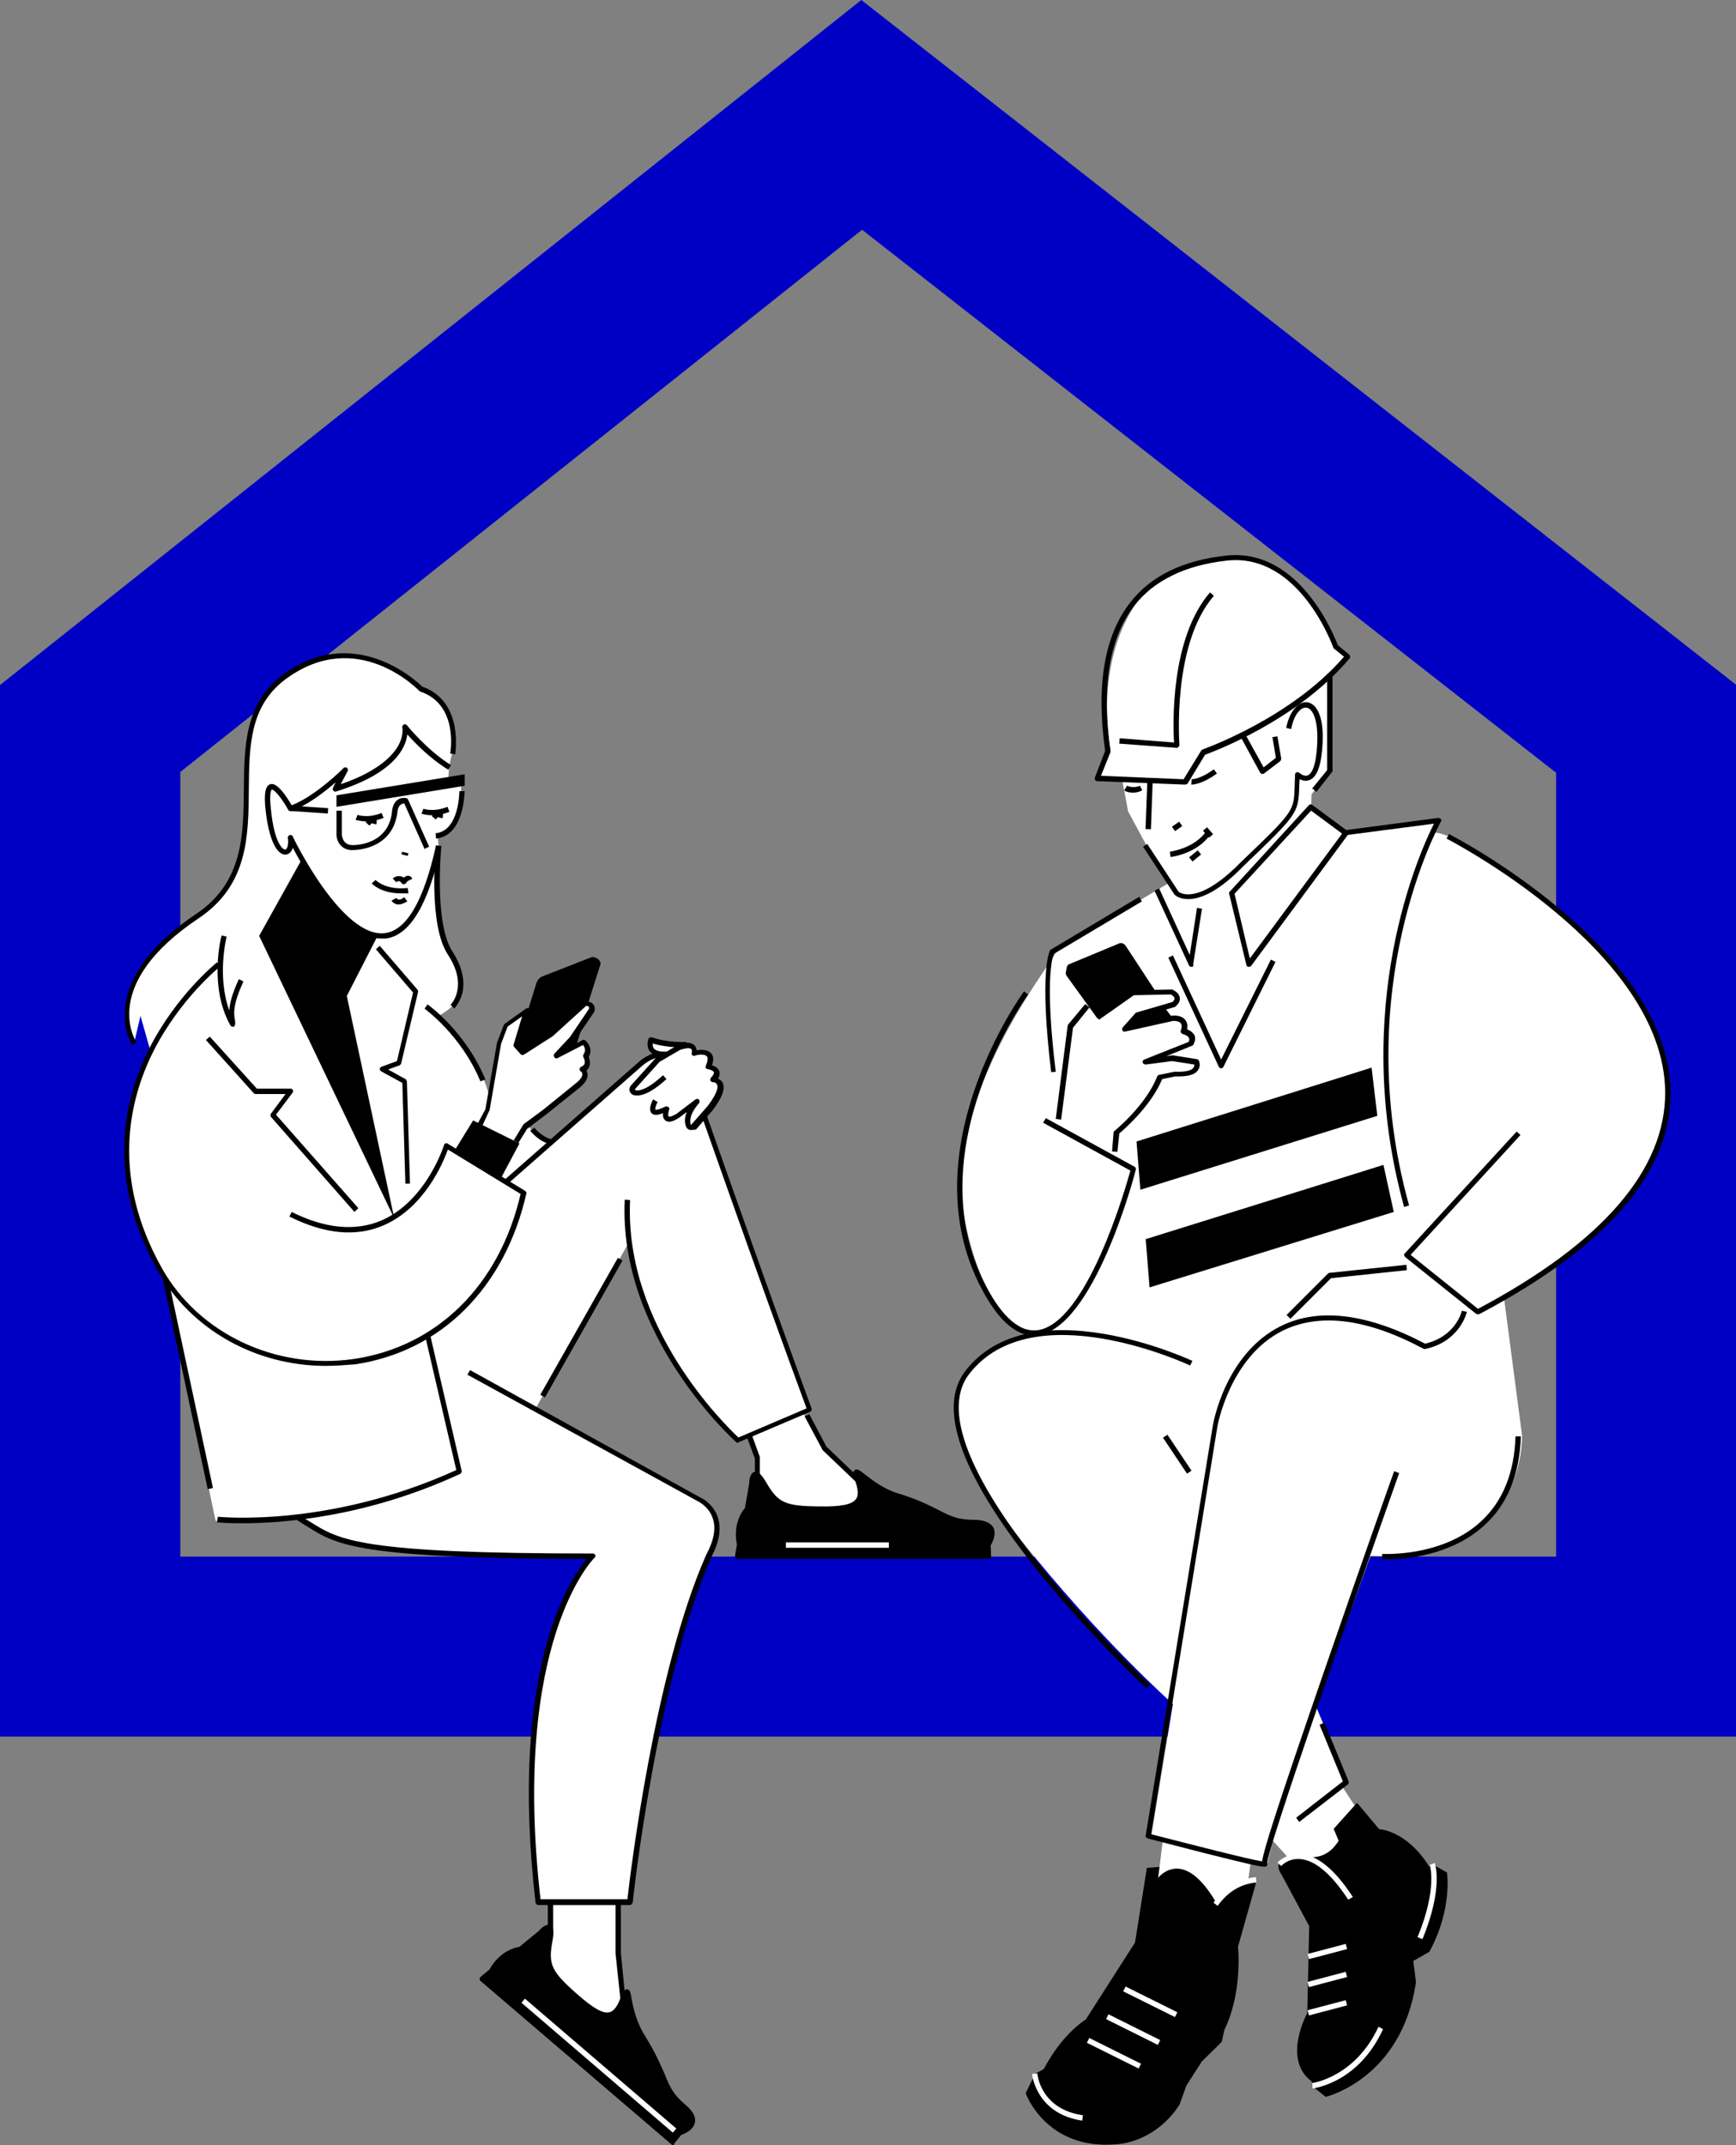 <?xml version="1.0" encoding="UTF-8"?> <svg xmlns="http://www.w3.org/2000/svg" xmlns:xlink="http://www.w3.org/1999/xlink" version="1.1" x="0px" y="0px" viewBox="0 0 453.5 560.2" style="enable-background:new 0 0 453.5 560.2;" xml:space="preserve"><rect x="0" y="0" width="453.5" height="560.2" fill="#808080" stroke="none"/> <style type="text/css"> .st0{fill:#0000C4;} .st1{fill:#FFFFFF;} .st2{fill:none;stroke:#000000;stroke-width:1.417;stroke-linejoin:round;stroke-miterlimit:10;} .st3{fill:#FFFFFF;stroke:#000000;stroke-width:1.417;stroke-linejoin:round;stroke-miterlimit:10;} </style> <g id="Layer_1"> <path class="st0" d="M47.1,201.6L225.2,60l181.3,141.8v204.7H47.1L47.1,201.6z M225,0L0,178.9l0,274.6h453.5V178.8L225,0z"></path> </g> <g id="Layer_6"> <polygon points="299.6,487.8 304.5,487.4 301.8,491.4 "></polygon> </g> <g id="Layer_5"> <path class="st1" d="M118.2,197c0,0,0.6-17-8.3-17c0,0-16.5-17.2-35.7-3.2c-20.5,15,1.4,46.3-22.7,62.5C25,257.1,35,272.5,35,272.5 l1.7-7.2l2.7,9.5l16.9-34.1L118.2,197z"></path> <path class="st1" d="M114.6,221.1c0,0-2,17.1,1.7,25.4s7.5,13.8-1.9,18.9c0,0,11,9.5,13.5,21.4l2.3-13.4l1.9-6l6.8-3.5l14.9-1.8 l0.7,1.7l-4.8,6.8l0.5,2.6l2.4-0.9c0,0,1.5,1.3,0.6,3.1c0,0,0.9,2.9-1.1,4c0,0,1.5,2.2-1,3.6l-13.5,10.6c0,0,3.4,4.6,6.4,4.5 l22.1-19.4c0,0,3.3-3.8,7.4-3.4c0,0-4.1,0.7-3.7-3.8l4.5,1.1l6.1,0.5l0.5,1.8l3-0.2c0,0,1.5,0.7,1,3.2l0.5,0.7c0,0,2,0.7,0.9,2.8 c0,0,2.3,0.9,1.4,3.1l-4.1,7.1l27.4,76.5l-1.4,0.6l5,8.8l9.4,9.8l1.6,9.3l-21.5-0.2l-6.6-9.5v-6l-2-6l-3.3,1.4 c-26.2-25.1-28.3-51.2-28.3-51.2l-24.3,43.3l42.5,23.5c0,0,8.5,3.7,2.5,14.8c-14.4,32.5-20.6,90.4-20.6,90.4h-2.7l-0.3,12.8 l1.9,18.8l-20.3-4.9l0.7-26.7h-3.2c-8-69.2,14.2-90.4,14.2-90.4c-62.6-0.4-66.7-4.1-76.7-10c0,0-18.6,1.8-21.3,0.4L43,333.6 c0,0-7.4-11.9-9.6-26.4c-2.2-14.6,5.9-32.3,5.9-32.3l3.8-19.6l10.2-15.9l13.5-9.1l16.7-13.4l34.5-19.9l-0.7,3.4l-0.3,4.5l3.4-0.6 c0,0,1.2,11.3-6.1,14L114.6,221.1z"></path> <path class="st1" d="M383.4,220.9c-0.7-0.4-1.4-0.8-2-1.1c-1.8-1-2.8-1.5-2.8-1.5l0.1,0.2c-2.5-1-3.8-1.1-3.8-1.1l1.6-3.1 l-25.2,3.1l-8.8-6.6l0.1-3.3l4.4-6l0.6-25.4l4.6-4.7l-3.2-2.6l-5-10.6c-17.9-25.6-45.3-3.2-45.3-3.2c-13.7,16.8-8.6,41-8.6,41 l-2.8,7.2l5.8,0.2l1.6,8.5l6,11.1l5.3,7.2l-29.8,17.8l-0.9,1.7c-6.4,9.6-29.4,41-23,70.3c6.4,29.3,19.2,28,19.2,28l-10,3.5 c-16.2,8.2-15.7,24.3,5,50.4c20.7,26.1,39.9,43.1,39.9,43.1l-5.6,34.2l3,1.1c0,0-1.5,12.3-1.6,12.8c-0.1,0.5,13.9,7,13.9,7l9.2-3.5 l1.5-10.9l4.3,0.8l1.4-5.8c0,0,7.4,8,7.3,8.5c-0.1,0.5,8.7,3.9,8.7,3.9l6.4-20l-4.3-6.6l1.4-1.3l-8.2-19.5l14.2-39.4 c40.9,1.8,39.6-31.5,39.6-31.5l-4.7-35.8l0,0C485.2,286.3,404.7,233.2,383.4,220.9z"></path> </g> <g id="Layer_3"> <path class="st1" d="M62.8,242.2c0,0-47.4,42.4-21.1,89.2c20.6,36.7,82.8,34.1,95.1-20l-20.2-12.3c0,0-10,33.3-40.7,17.9 L62.8,242.2z"></path> <path d="M358.3,278.8c1.4-0.4-61.4,19.3-61.4,19.3l1,12.6l61.9-19.3L358.3,278.8z"></path> <path d="M361.4,304.2c1.4-0.4-62.1,19.4-62.1,19.4l1,12.6l63.8-19.7L361.4,304.2z"></path> <path d="M99.7,245.1c-9.9,0-19.8-17.2-23.2-23.7c-0.2,0.6-0.5,1.1-0.9,1.4c-0.5,0.4-1.2,0.5-1.9,0.2c-2-0.9-3.6-5-4.3-11.3 c-0.5-4.4-0.1-6.5,1.2-6.9c1.8-0.6,4.3,3.3,5.6,5.5c6.2-2.4,13.5-9.6,13.5-9.7c0.2-0.2,0.6-0.3,0.9-0.1c0.3,0.2,0.4,0.6,0.2,0.9 l-1.8,3.4c9.1-3.1,13-6.9,14.7-9.5c1.9-3,1.4-5.3,1.4-5.3c-0.1-0.3,0.1-0.6,0.4-0.8c0.3-0.1,0.6-0.1,0.8,0.2 c0.1,0.1,5.1,6.4,11.5,10.4l-0.7,1.2c-4.8-2.9-8.7-7-10.7-9.2c-0.4,3.4-3.2,10.1-18.6,14.9c-0.3,0.1-0.5,0-0.7-0.2 c-0.2-0.2-0.2-0.5-0.1-0.8l0.7-1.4c-2.9,2.5-7.5,6.1-11.6,7.5c-0.3,0.1-0.7,0-0.8-0.3c-1.7-3.1-3.7-5.4-4.3-5.3 c0,0-0.8,0.4-0.2,5.4c0.9,8.9,3.2,10.1,3.4,10.2c0.2,0.1,0.4,0,0.5,0c0.4-0.3,0.7-1.4,0.5-2.9c-0.1-0.3,0.1-0.7,0.5-0.8 c0.3-0.1,0.7,0,0.8,0.4c0.1,0.3,12.8,26.5,24,25.2c5.7-0.7,10.2-8.4,13.4-22.9l1.3,0.3c-3.3,15.2-8.2,23.3-14.5,24 C100.3,245.1,100,245.1,99.7,245.1z"></path> <path d="M34.5,272.9c-0.1-0.2-10.1-16.2,16.7-34.2c12.3-8.2,12.4-20.6,12.5-32.6c0.1-11.1,0.2-22.5,10.2-29.9 c18.5-13.6,34.9,1.6,36.4,3.1c11,3.9,8.6,17.6,8.6,17.7l-1.3-0.2c0.1-0.5,2.2-12.8-7.8-16.2c-0.1,0-0.2-0.1-0.3-0.2 c-0.7-0.7-16.4-16.6-34.8-3.1c-9.5,7-9.6,17.6-9.7,28.8c-0.1,12.3-0.2,25.1-13.1,33.7c-25.7,17.2-16.7,31.7-16.3,32.3L34.5,272.9z"></path> <path d="M78.9,224.3l-11.2,20.1l35.3,73.8l-12.4-58.1l8.1-15.8C98.6,244.3,89.1,243.4,78.9,224.3z"></path> <polygon points="123.6,292.6 135.7,298.6 130.8,307.8 118.8,300.4 "></polygon> <polygon points="87.9,210.7 121.4,205.2 121.4,202.2 87.9,207.7 "></polygon> <path d="M92,222c-3.1,0-4.1-2.6-4.1-4l0-6.3h1.4v6.3c0,0.2,0.2,2.7,2.8,2.7c0,0,0,0,0,0c1.5,0,9.3-0.4,10.3-8.6c0,0,0-1.9,1.2-3 c0.6-0.6,1.5-0.8,2.4-0.7c0.2,0,0.5,0.2,0.6,0.4l5.5,12.3l-1.2,0.6l-5.3-11.9c-0.4,0-0.7,0.2-1,0.4c-0.8,0.7-0.8,2.1-0.8,2.1 C102.5,221.5,93.7,222,92,222C92,222,92,222,92,222z"></path> <path d="M113.9,219l-0.1-1.4c6.2-0.6,6.2-10.9,6.2-11l1.4,0C121.3,207.1,121.3,218.2,113.9,219z"></path> <rect x="80.1" y="206.7" transform="matrix(6.863705e-02 -0.998 0.998 6.863705e-02 -135.832 277.543)" width="1.4" height="9.7"></rect> <rect x="105.4" y="222.2" transform="matrix(0.239 -0.971 0.971 0.239 -136.081 272.351)" width="0.7" height="1.7"></rect> <path d="M104.7,233.3c-5.2,0-7.5-2.5-7.6-2.6l1-0.9c0.1,0.1,2.6,2.7,8.4,2.1l0.2,1.4C106,233.3,105.3,233.3,104.7,233.3z"></path> <path d="M104.2,236.2c-0.1,0-0.3,0-0.4,0c-1-0.2-1.5-0.9-1.5-1l1.2-0.7l-0.6,0.4l0.6-0.4c0,0,0.2,0.3,0.6,0.4 c0.4,0.1,0.9-0.1,1.5-0.6l0.8,1.1C105.5,235.9,104.8,236.2,104.2,236.2z"></path> <path d="M105.4,230.9c-0.2,0-0.4-0.1-0.5-0.3c-0.2-0.3-0.5-0.5-0.7-0.5c-0.4,0-0.7,0.3-0.7,0.3l-0.9-1c0.1-0.1,0.8-0.7,1.8-0.6 c0.3,0,0.7,0.1,1.1,0.4c0.3-0.3,0.7-0.5,1.1-0.5c0.3,0,0.8,0.1,1.1,0.8l-1.2,0.6c-0.1,0.1-0.3,0.3-0.4,0.5 C105.9,230.8,105.7,230.9,105.4,230.9C105.4,230.9,105.4,230.9,105.4,230.9z"></path> <path d="M85.1,356.7c-18.2,0-35.2-9.4-43.9-24.9c-13.7-24.4-8.8-45-2.2-58c7.1-14,17.6-22.4,17.7-22.5l0.8,1.1 c-0.1,0.1-10.4,8.3-17.4,22.1c-6.4,12.7-11.2,32.8,2.2,56.7c9.6,17.1,29.8,26.6,50.1,23.7c21.8-3.2,38.1-19.3,43.6-43.1L117,300.2 c-1.2,3.3-6,15.1-16.8,19.8c-7.2,3.1-15.4,2.3-24.6-2.3l0.6-1.2c8.8,4.4,16.7,5.1,23.5,2.2c11.7-5.1,16.3-19.6,16.3-19.7 c0.1-0.2,0.2-0.4,0.4-0.4c0.2-0.1,0.4-0.1,0.6,0.1l20.2,12.3c0.2,0.2,0.4,0.4,0.3,0.7c-5.6,24.6-22.3,41.3-44.8,44.6 C90.1,356.5,87.6,356.7,85.1,356.7z"></path> <path d="M92.6,316.5l-21.8-24.8c-0.2-0.2-0.2-0.6,0-0.9l3.8-5.1h-7.8c-0.2,0-0.4-0.1-0.5-0.2l-12.5-13.9l1-0.9l12.3,13.6h8.8 c0.3,0,0.5,0.1,0.6,0.4c0.1,0.2,0.1,0.5-0.1,0.7l-4.3,5.7l21.5,24.4L92.6,316.5z"></path> <path d="M95.7,214.5c-1.7,0-2.7-0.4-2.8-0.4l0.5-1.3l-0.2,0.6l0.2-0.6c0,0,2.6,1,6.3-0.5l0.5,1.3C98.4,214.3,96.9,214.5,95.7,214.5 z"></path> <path d="M96.5,215.6l-1-0.9c1.5-1.8,2.1-1.4,2.4-1.3c0.7,0.4,0.5,1.5,0.4,1.9l-1.2-0.3C96.9,215.2,96.7,215.4,96.5,215.6z"></path> <path d="M112.9,212.9c-1.7,0-2.7-0.4-2.8-0.4l0.5-1.3l-0.2,0.6l0.2-0.6c0,0,2.6,1,6.3-0.5l0.5,1.3 C115.7,212.7,114.1,212.9,112.9,212.9z"></path> <path d="M113.8,214l-1-0.9c1.5-1.8,2.1-1.4,2.4-1.3c0.7,0.4,0.5,1.5,0.4,1.9l-1.2-0.3C114.2,213.6,114,213.8,113.8,214z"></path> <rect x="48.5" y="333.4" transform="matrix(0.978 -0.209 0.209 0.978 -74.534 18.288)" width="1.4" height="55.9"></rect> <path d="M63.3,397.8c-4.2,0-6.6-0.2-6.6-0.3l0.2-1.4c0.3,0,28.9,3,62.3-12.2l-8.2-35.3l1.3-0.3l8.3,35.8c0.1,0.3-0.1,0.6-0.4,0.8 C95.8,396.2,73.9,397.8,63.3,397.8z"></path> <path d="M164.5,497.5h-23.9c-0.3,0-0.6-0.3-0.7-0.6c-7-60.8,8.9-84.5,13.4-89.8c-59.8-0.1-65.4-3.6-73.1-8.5 c-0.9-0.5-1.7-1.1-2.7-1.7l0.7-1.2c1,0.6,1.9,1.2,2.8,1.7c7.6,4.8,13,8.3,73.9,8.3c0.3,0,0.5,0.2,0.6,0.4c0.1,0.3,0,0.6-0.2,0.7 c-0.2,0.2-21.8,21.7-14.1,89.2h22.7c0.7-6.3,7.1-59.6,20.6-90c2-3.7,2.6-6.9,1.7-9.5c-1-3.1-3.8-4.4-3.8-4.4L122.1,359l0.7-1.2 l60.2,33.3c0.1,0,3.3,1.5,4.5,5.1c1,3,0.4,6.5-1.7,10.5c-14.2,32-20.5,89.6-20.5,90.1C165.1,497.3,164.8,497.5,164.5,497.5z"></path> <path d="M105.9,309.1l-0.8-26.3l-5.5-3c-0.2-0.1-0.4-0.4-0.4-0.6s0.2-0.5,0.4-0.6l4.1-1.5l4.2-17.9l-9.7-11.3l1-0.9l9.9,11.5 c0.1,0.2,0.2,0.4,0.1,0.6l-4.4,18.6c-0.1,0.2-0.2,0.4-0.4,0.5l-3,1.1l4.5,2.5c0.2,0.1,0.3,0.3,0.4,0.6l0.8,26.7L105.9,309.1z"></path> <path d="M125.5,282.4c-5-12.1-14.5-18.9-14.6-19l0.8-1.1c0.4,0.3,9.9,7.1,15.1,19.6L125.5,282.4z"></path> <path d="M192.7,376.8c-0.2,0-0.3-0.1-0.4-0.2c-0.3-0.3-30.8-27.5-29.1-63.3l1.4,0.1c-1.6,33.2,25.1,59,28.3,62l17.8-7.6 C198.2,334,180,282,179.8,281.5c-1.4-3.1-3.2-4.9-5.4-5.4c-3.4-0.7-6.6,2.2-6.6,2.2l-35.2,30.9l-0.9-1l35.2-30.9 c0.1-0.1,3.7-3.4,7.8-2.5c2.6,0.5,4.7,2.6,6.3,6.2c0.2,0.6,18.6,53.1,31,86.8c0.1,0.3,0,0.7-0.4,0.9l-18.8,8 C192.8,376.8,192.7,376.8,192.7,376.8z"></path> <g> <path d="M195.2,394l1.2-6.6c0,0,0-5.6,3.2,0c3.2,5.6,5.4,6.4,14.4,6.6c9,0.2,12.3-1.2,10.2-7.3c-2.1-6,1.9,1.3,10.3,3.9 c11.9,3.7,12.4,7,20.1,7c7.7,0,3.7,5.8,3.7,5.8l0.1,3h-65.7l0.5-3.2C193.2,403.2,191.8,398,195.2,394z"></path> <path d="M258.4,407.1h-65.7c-0.2,0-0.4-0.1-0.5-0.2s-0.2-0.4-0.2-0.5l0.5-3.1c-0.2-0.9-1.1-5.6,2.1-9.5l1.1-6.3 c0-0.9,0.2-2.7,1.3-3.1c1-0.3,1.9,0.6,3.2,2.8c3.1,5.3,4.9,6.1,13.8,6.2c5.7,0.1,8.6-0.5,9.6-1.9c0.7-0.9,0.6-2.4-0.1-4.5 c-0.6-1.8-0.8-2.6-0.2-3.1c0.6-0.4,1.2,0,2.6,1.1c1.8,1.4,4.8,3.8,8.7,5c5.3,1.6,8.3,3.2,10.7,4.4c3.1,1.6,5,2.5,9.1,2.5 c2.6,0,4.3,0.7,5.1,2c0.9,1.8-0.3,4-0.7,4.7l0.1,2.8c0,0.2-0.1,0.4-0.2,0.5C258.7,407.1,258.5,407.1,258.4,407.1z M193.4,405.8 h64.2l0-2.3c0-0.1,0-0.3,0.1-0.4c0.4-0.6,1.3-2.3,0.7-3.4c-0.4-0.8-1.8-1.3-3.9-1.3c-4.5,0-6.7-1.1-9.7-2.7 c-2.4-1.2-5.4-2.7-10.5-4.3c-4.2-1.3-7.3-3.8-9.2-5.2c-0.2-0.1-0.4-0.3-0.5-0.4c0.1,0.2,0.2,0.5,0.3,0.8c0.9,2.6,0.9,4.4-0.1,5.7 c-1.6,2.2-5.4,2.5-10.7,2.5c-9.4-0.2-11.7-1.2-15-6.9c-1-1.7-1.5-2-1.7-2.1c-0.2,0.2-0.3,1.1-0.3,1.8c0,0,0,0.1,0,0.1l-1.2,6.6 c0,0.1-0.1,0.2-0.2,0.3c-3.2,3.7-1.9,8.5-1.9,8.6c0,0.1,0,0.2,0,0.3L193.4,405.8z"></path> </g> <path d="M223.8,387.2l-8.9-8.5c-0.1-0.1-0.1-0.1-0.1-0.2l-4.6-8.6l1.2-0.6l4.5,8.5l8.8,8.4L223.8,387.2z"></path> <path d="M198.6,385.2h-1.4v-4.3l-2-5.4l1.3-0.5l2,5.5c0,0.1,0,0.2,0,0.2V385.2z"></path> <rect x="205.3" y="402.8" class="st1" width="26.9" height="1.4"></rect> <g> <path d="M136,509l5.2-4.2c0,0,3.6-4.2,2.5,2.1s-0.1,8.4,6.7,14.4c6.8,6,10.1,7,12.5,1.1s0.6,2.3,5.2,9.7 c6.6,10.6,4.9,13.4,10.7,18.3c5.8,5-1,6.8-1,6.8l-1.9,2.3l-49.9-42.7l2.5-2.1C128.4,514.7,130.7,509.8,136,509z"></path> <path d="M175.8,560.2c-0.2,0-0.3-0.1-0.4-0.2l-49.9-42.7c-0.2-0.1-0.2-0.3-0.2-0.5c0-0.2,0.1-0.4,0.2-0.5l2.4-2 c0.4-0.8,2.8-5,7.8-5.9l5-4.1c0.6-0.7,1.9-2,3-1.5c0.9,0.4,1.1,1.7,0.6,4.2c-1.1,6-0.3,7.8,6.4,13.7c4.3,3.8,6.8,5.2,8.5,4.8 c1.1-0.3,2-1.4,2.8-3.5c0.7-1.8,1.1-2.5,1.8-2.5c0.8,0.1,0.9,0.8,1.2,2.5c0.4,2.2,1.2,6,3.4,9.5c2.9,4.7,4.2,7.8,5.3,10.3 c1.3,3.2,2.1,5.1,5.3,7.8c2,1.7,2.9,3.3,2.5,4.8c-0.4,1.9-2.8,2.9-3.5,3.1l-1.8,2.2C176.2,560.1,176,560.2,175.8,560.2 C175.8,560.2,175.8,560.2,175.8,560.2z M126.9,516.8l48.8,41.8l1.5-1.8c0.1-0.1,0.2-0.2,0.3-0.2c0.7-0.2,2.5-0.9,2.8-2.2 c0.2-0.9-0.5-2.1-2.1-3.5c-3.4-2.9-4.3-5.2-5.7-8.4c-1-2.5-2.3-5.6-5.2-10.1c-2.4-3.8-3.1-7.6-3.6-10c0-0.2-0.1-0.4-0.1-0.7 c-0.1,0.2-0.2,0.5-0.3,0.8c-1,2.5-2.2,3.9-3.8,4.3c-2.6,0.6-5.8-1.6-9.8-5.1c-7-6.2-8.1-8.5-6.9-15c0.3-1.9,0.2-2.5,0.1-2.7 c-0.3,0.1-0.9,0.6-1.4,1.1c0,0-0.1,0.1-0.1,0.1l-5.2,4.2c-0.1,0.1-0.2,0.1-0.3,0.1c-4.8,0.7-7,5.2-7,5.3c0,0.1-0.1,0.2-0.2,0.2 L126.9,516.8z"></path> </g> <polygon points="162.1,522.4 160.8,510.2 160.8,496.9 162.2,496.9 162.2,510.1 163.4,522.3 "></polygon> <rect x="143.1" y="496.9" width="1.4" height="7.2"></rect> <rect x="155.9" y="513.1" transform="matrix(0.651 -0.759 0.759 0.651 -354.716 307.31)" class="st1" width="1.4" height="52.1"></rect> <rect x="131.3" y="346.2" transform="matrix(0.493 -0.87 0.87 0.493 -224.78 307.796)" width="41.1" height="1.4"></rect> <path d="M135.1,273l5-16.2c0.3-0.9,0.9-1.6,1.8-1.9l12.8-5c0,0,2,0.1,2.2,1.8l-3.3,10.4l-1.9,1.5l-2.5,2.4l-5,4.1l-7.5,4.8 L135.1,273z"></path> <path d="M118.7,263.4l-1-1c0.2-0.2,4.7-4.9-0.7-13.1c-5.2-7.9-3.2-27.6-3.1-28.5l1.4,0.1c0,0.2-2,20.1,2.9,27.6 c3.1,4.8,3.1,8.5,2.6,10.8C120.1,261.9,118.7,263.3,118.7,263.4z"></path> <path d="M309.6,204.9C309.6,204.9,309.6,204.9,309.6,204.9l-23-0.9c-0.2,0-0.4-0.1-0.5-0.3c-0.1-0.2-0.1-0.4-0.1-0.6l2.7-7 c-2.4-17.1-0.2-30.1,6.5-38.7c5.4-7,13.9-11.1,25.1-12.3c19.2-2.1,28.3,21.1,29.2,23.4l3,2.5c0.1,0.1,0.2,0.3,0.2,0.5 c0,0.2,0,0.4-0.2,0.5c-13.5,16-35.2,24.2-37.7,25.1l-4.6,7.6C310.1,204.7,309.8,204.9,309.6,204.9z M287.6,202.6l21.6,0.9l4.6-7.5 c0.1-0.1,0.2-0.2,0.4-0.3c0.2-0.1,22.9-8,36.9-24.2l-2.6-2.1c-0.1-0.1-0.2-0.2-0.2-0.3c-0.1-0.2-8.8-24.8-27.8-22.7 c-10.8,1.2-19,5.1-24.2,11.8c-6.5,8.4-8.6,21.1-6.2,37.9c0,0.1,0,0.2,0,0.3L287.6,202.6z"></path> <rect x="293.9" y="209.5" transform="matrix(3.721558e-02 -0.999 0.999 3.721558e-02 79.028 502.315)" width="12.7" height="1.4"></rect> <path d="M305.8,223.8l-0.2-1.4c0.1,0,6.4-0.8,9.5-5.3l1.1,0.8C312.8,222.9,306.1,223.8,305.8,223.8z"></path> <rect x="310.9" y="222.8" transform="matrix(0.772 -0.635 0.635 0.772 -70.855 249.319)" width="2.9" height="1.4"></rect> <rect x="315.1" y="216.2" transform="matrix(0.76 -0.649 0.649 0.76 -65.526 257.13)" width="1.4" height="2.4"></rect> <path d="M311.3,204.9c-0.1,0-0.1,0-0.1,0l0.1-1.4l0,0.7l0-0.7c0,0,2.1,0.1,5.8-2.6l0.8,1.1C314.2,204.7,311.8,204.9,311.3,204.9z"></path> <path d="M296,207c-1.4,0-2.3-0.5-2.3-0.6l0.7-1.2c0.1,0,1.5,0.8,3.4,0l0.6,1.2C297.4,206.9,296.6,207,296,207z"></path> <path d="M326.2,252.5c0,0-0.1,0-0.1,0c-0.3-0.1-0.5-0.3-0.5-0.5l-4.5-18.6c-0.1-0.2,0-0.5,0.2-0.6l20.6-22.5 c0.2-0.3,0.6-0.3,0.9-0.1l9.2,6.8c0.1,0.1,0.2,0.3,0.3,0.4c0,0.2,0,0.4-0.1,0.5l-25.4,34.4C326.6,252.4,326.4,252.5,326.2,252.5z M322.5,233.4l4,16.9l24.1-32.6l-8.1-6L322.5,233.4z"></path> <path d="M311.2,252.5c-0.3,0-0.5-0.2-0.6-0.4l-9-19.5l1.2-0.6l8,17.4l1.9-12.3l1.3,0.2l-2.3,14.5 C311.9,252.3,311.6,252.5,311.2,252.5C311.3,252.5,311.3,252.5,311.2,252.5z"></path> <path d="M310.4,234.8c-2.3,0-3.4-1-3.5-1.1c0,0-0.1-0.1-0.1-0.1l-8.2-12.5l1.1-0.7l8.2,12.5c0.4,0.3,4.8,3.3,15-6.5l1.1-1.1 c14-13.4,14-13.4,14.2-19.9c0-0.9,0.1-1.9,0.1-3.1c0-0.3,0.2-0.5,0.4-0.6c0.2-0.1,0.5,0,0.7,0.1c0,0,1.2,1.1,2.2,0.7 c0.8-0.3,2.2-1.8,2.5-8.3c0.3-6.2-1.2-9.2-2.8-9.4c-1.4-0.2-3.3,1.7-4,5.6l-1.3-0.3c0.8-4.2,3.1-7,5.5-6.7c2.2,0.3,4.4,3.2,4,10.8 c-0.3,5.6-1.4,8.7-3.4,9.5c-1,0.4-1.9,0.1-2.6-0.2c0,0.7-0.1,1.3-0.1,1.9c-0.2,7-0.5,7.3-14.6,20.8l-1.1,1.1 C317.5,233.4,313.1,234.8,310.4,234.8z"></path> <path d="M329.8,202.1c0,0-0.1,0-0.1,0c-0.2,0-0.4-0.2-0.5-0.3l-4.9-9l1.2-0.7l4.6,8.3l3.2-2.5l-0.9-5.4l1.3-0.2l1,5.8 c0,0.2-0.1,0.5-0.3,0.7l-4.2,3.2C330.1,202.1,330,202.1,329.8,202.1z"></path> <path d="M343.9,206.8l-1.1-0.9l3.9-4.8V176h1.4v25.3c0,0.2-0.1,0.3-0.2,0.4L343.9,206.8z"></path> <path class="st2" d="M336.6,151.8"></path> <path d="M307.4,195.3C307.3,195.3,307.3,195.3,307.4,195.3l-15-1.1l0.1-1.4l14.2,1.1c-0.3-4.6-1-27.2,9.4-39.2l1,0.9 c-11,12.7-9,38.7-9,38.9c0,0.2-0.1,0.4-0.2,0.5C307.7,195.3,307.5,195.3,307.4,195.3z"></path> <path d="M366.8,315.2c-14.4-52.1,4.1-92.8,7.8-100.1l-23,3l-0.2-1.3l24.3-3.2c0.3,0,0.5,0.1,0.7,0.3s0.2,0.5,0,0.7 c-0.2,0.4-24.1,43.5-8.3,100.2L366.8,315.2z"></path> <path d="M319,279C319,279,319,279,319,279c-0.3,0-0.5-0.2-0.6-0.4l-13.2-28.5l1.2-0.6l12.6,27.2l13-26.1l1.2,0.6l-13.6,27.4 C319.5,278.8,319.2,279,319,279z"></path> <path d="M386,343.2c-0.2,0-0.3-0.1-0.4-0.1l-18.5-14.8c-0.1-0.1-0.2-0.3-0.3-0.5c0-0.2,0-0.4,0.2-0.5l29.2-31.8l1,0.9l-28.7,31.3 l17.6,14.1c32.6-17.3,49-36.4,48.9-56.6c-0.3-37-56.6-65.9-57.1-66.2l0.6-1.2c0.6,0.3,57.5,29.6,57.9,67.4 c0.2,20.9-16.6,40.4-50,58C386.2,343.2,386.1,343.2,386,343.2z"></path> <rect x="306.2" y="215.1" transform="matrix(0.818 -0.576 0.576 0.818 -68.217 216.321)" width="2.3" height="1.4"></rect> <path d="M274.6,280c-3.2-26.6-0.4-31.6-0.3-31.8c0.1-0.1,0.1-0.2,0.2-0.2l23.1-13.8l0.7,1.2l-23,13.7c-0.4,0.9-2.4,7.2,0.5,30.8 L274.6,280z"></path> <path d="M299.5,440.9c-0.2-0.2-16.3-15.2-30.1-32.8c-18.7-23.8-24.5-40.7-17.2-50.1c17.2-22.2,58.9-2.8,59.3-2.6l-0.6,1.2 c-0.4-0.2-41.1-19.2-57.7,2.2c-16.5,21.3,46.5,80.5,47.2,81.1L299.5,440.9z"></path> <rect x="306.9" y="374.1" transform="matrix(0.831 -0.556 0.556 0.831 -159.225 235.213)" width="1.4" height="11.3"></rect> <path d="M362.5,407.2c-0.8,0-1.3,0-1.5,0l0.1-1.4c0.2,0,15.5,0.9,25.7-8.4c5.8-5.3,8.8-12.8,9.1-22.3l1.4,0 c-0.3,9.9-3.5,17.8-9.6,23.3C378.9,406.4,366.7,407.2,362.5,407.2z"></path> <path d="M286.7,266l-8.1-11.2c-0.1-0.2-0.2-0.5-0.2-0.7l0.3-1.6c0.1-0.3,0.3-0.6,0.6-0.7l13-5.4c0.6-0.3,1.3,0,1.7,0.5l8.2,12.5 l-6.4,0.1L286.7,266z"></path> <path d="M277.2,292.4l-1.4-0.2l3.1-24.3c0-0.1,0.1-0.2,0.1-0.3l4.5-5.4l1.1,0.9l-4.3,5.3L277.2,292.4z"></path> <path d="M291.9,300.8l-1.4-0.1l0.4-4.9c0-0.2,0.1-0.4,0.3-0.5c0.1-0.1,8.2-6.7,11.1-14.2c0.1-0.2,0.3-0.4,0.5-0.4l3.9-0.8 c0.1,0,0.1,0,0.2,0c3.5,0.1,4.6-0.6,4.9-1.1c0.2-0.3,0.2-0.5,0.2-0.8l-5.8-0.9l-6.9,0.9c-0.3,0-0.7-0.2-0.8-0.5 c-0.1-0.3,0.1-0.7,0.4-0.8l11.6-4.6c0.1-0.2,0.3-0.6,0.1-1c-0.2-0.5-0.8-0.8-1.7-1.1c-0.2-0.1-0.4-0.2-0.4-0.4 c-0.1-0.2-0.1-0.4,0-0.6c0.1-0.3,0.4-1.1,0-1.7c-0.4-0.6-1.3-0.7-2-0.7l-12.6,2.8c-0.3,0.1-0.6-0.1-0.7-0.3 c-0.1-0.3-0.1-0.6,0.1-0.8l3.3-3.7c0.1-0.1,0.2-0.2,0.3-0.2l9.3-2.7c0.3-0.2,0.7-0.6,0.6-1c0-0.4-0.6-0.8-0.9-1l-9.7,0.2l-9.1,6.4 l-0.8-1.1l9.3-6.5c0.1-0.1,0.2-0.1,0.4-0.1l10.1-0.2c0.1,0,0.2,0,0.3,0.1c0.2,0.1,1.7,0.8,1.8,2.1c0.1,0.8-0.3,1.6-1.2,2.3 c-0.1,0.1-0.1,0.1-0.2,0.1l-9.2,2.7l-1.8,1.9l10.6-2.4c0.1,0,0.1,0,0.2,0c1.6,0,2.7,0.5,3.2,1.4c0.5,0.8,0.4,1.6,0.3,2.2 c1,0.4,1.7,1,2,1.7c0.4,1.2-0.4,2.3-0.4,2.4c-0.1,0.1-0.2,0.2-0.3,0.2l-6.7,2.7l1.5-0.2c0.1,0,0.1,0,0.2,0l6.3,1 c0.2,0,0.4,0.2,0.5,0.4c0.2,0.5,0.4,1.5-0.2,2.4c-0.8,1.3-2.8,1.8-6,1.7l-3.4,0.7c-2.9,7-9.8,13-11.2,14.2L291.9,300.8z"></path> <polygon points="304.3,263.2 306.5,266.1 294.4,268.8 297.1,265.3 "></polygon> <path d="M270.1,348.8c-4.8,0-9.4-4.1-13.7-12.3c-19.1-36.1,10.8-77.2,11.1-77.6l1.1,0.8c-0.3,0.4-29.6,40.8-11,76.2 c4.3,8.2,8.8,12,13.3,11.5c12.9-1.5,23.1-37,24.4-41.7l-22.8-12.5l0.7-1.2l23.2,12.7c0.3,0.2,0.4,0.5,0.3,0.8 c-0.4,1.7-11,41.5-25.7,43.2C270.7,348.8,270.4,348.8,270.1,348.8z"></path> <path d="M135.4,298.5l-1.2-0.7l2.5-4.1c0-0.1,0.1-0.1,0.2-0.2l5-3.7l8.4-6.8c1.7-1.3,1.9-2.2,1.8-2.6c0-0.4-0.3-0.6-0.4-0.6 c-0.2-0.1-0.3-0.4-0.3-0.6c0-0.3,0.2-0.5,0.4-0.6c0.5-0.2,0.8-0.5,0.9-0.8c0.2-0.6-0.1-1.4-0.3-1.7c-0.1-0.2-0.1-0.5,0-0.7 c0.8-1.1,0.3-2-0.1-2.5l-6.6,3.4c-0.3,0.2-0.7,0.1-0.9-0.2c-0.2-0.3-0.2-0.6,0-0.9l4.1-4.4l5-7.4c0-0.2,0-0.4-0.1-0.5 c-0.1-0.1-0.4-0.2-0.7-0.2l-8.6,7.8c0,0-0.1,0-0.1,0.1l-7.5,4.8c-0.3,0.2-0.7,0.1-0.9-0.1l-1.7-1.9c-0.2-0.2-0.2-0.4-0.1-0.7 l2.2-7.3l-3.8,2.7l-1.7,4.5l-3,17.3c0,0.1,0,0.1-0.1,0.2L126,294l-1.2-0.6l2-3.7l3-17.2c0,0,0-0.1,0-0.1l1.8-4.7 c0-0.1,0.1-0.2,0.2-0.3l5.6-4c0.2-0.2,0.6-0.2,0.8,0c0.2,0.2,0.3,0.5,0.3,0.8l-2.7,8.8l1,1.2l6.9-4.4l8.8-8 c0.1-0.1,0.2-0.2,0.4-0.2c0.1,0,1.3-0.2,2,0.6c0.3,0.3,0.6,0.9,0.4,1.9c0,0.1-0.1,0.2-0.1,0.2l-5.1,7.5c0,0,0,0.1-0.1,0.1l-1.4,1.6 l3.6-1.9c0.2-0.1,0.5-0.1,0.7,0.1c0.8,0.7,2,2.4,0.9,4.3c0.2,0.5,0.5,1.5,0.2,2.4c-0.1,0.4-0.4,0.8-0.8,1.2c0.1,0.3,0.3,0.6,0.3,1 c0.1,1.1-0.7,2.4-2.4,3.7l-8.5,6.8l-4.9,3.7L135.4,298.5z"></path> <polygon points="152.3,267.4 150.6,272.8 145.5,275.7 149.6,271.3 "></polygon> <path d="M297.8,247.7"></path> <path d="M330.3,487.5c-1.2,0-4.6-0.8-15.4-3.5c-7.5-1.9-15-3.9-15.1-3.9c-0.3-0.1-0.6-0.4-0.5-0.8l17.5-106.8 c0.1-0.8,3.3-19,17.8-26.2c9.9-4.9,22.6-3.3,37.7,4.6c8-1.9,9.5-8.3,9.6-8.6l1.3,0.3c-0.1,0.3-1.8,7.7-10.9,9.7 c-0.2,0-0.3,0-0.5-0.1c-14.8-7.9-27.1-9.4-36.7-4.7c-13.9,6.9-17.1,25-17.1,25.2L300.7,479c10.5,2.7,25.7,6.6,29,7.1 c0.4-2.9,3.5-12.9,16.7-51.1c8.7-25.2,17.7-50.6,17.8-50.8l1.3,0.5c-13.8,39-34.3,97.9-34.5,101.9c0.1,0.2,0.1,0.4,0,0.6 C330.9,487.3,330.8,487.5,330.3,487.5z M330.7,486.2C330.7,486.2,330.7,486.2,330.7,486.2C330.7,486.2,330.7,486.2,330.7,486.2z M330.7,486.2C330.7,486.2,330.7,486.2,330.7,486.2S330.7,486.2,330.7,486.2z"></path> <path d="M337.1,344.4l-1-1l10.8-10.8c0.1-0.1,0.3-0.2,0.4-0.2l20.1-2.1l0.1,1.4l-19.8,2.1L337.1,344.4z"></path> <path d="M339.4,475.8l-0.8-1.1l12.2-9.5l-6.1-14.8l1.3-0.5l6.3,15.3c0.1,0.3,0,0.6-0.2,0.8L339.4,475.8z"></path> <path d="M349.7,480.7l-1.3-3.1l6.1-6.8l5.8,6.9c0,0,7.1,0.2,13.1,9.8l0.7-0.7l3.9,2.2c0,0,1.5,9.5-4.6,20.7l-4.2,2.4l0.7,5.5 c-3.7,25.3-23.6,30-23.6,30l-3.6-2.9l0-1.1c-7.9-5.8-1.2-17.9-1.2-17.9l0.5-22.7l-7.3-13.6c0,0-2.3-2.9,1.3-4.2 S345.4,487.6,349.7,480.7z"></path> <path d="M299.6,487.8c0,0,2.4,0.9,2.1,3.6c0,0,6.5-10.4,15.8,5.1l1.6-1.7c0.1-0.3,0.3-0.5,0.5-0.6l7.1-3.2c0.7-0.3,1.5,0.3,1.3,1.1 l-4.6,16.3c0,0,1.3,11.6-3.5,21.6c0,0.1-0.1,0.2-0.1,0.3l-0.6,2.7c0,0.2-0.1,0.3-0.3,0.5l-5,4.9c0,0-0.1,0.1-0.1,0.2l-3.8,5.9 c0,0.1-0.1,0.1-0.1,0.2l-1.8,5c-6.8,10.3-16.8,10.3-16.8,10.3c-18,1.4-23.3-13.2-23.3-13.2c0-0.2,0-0.4,0.1-0.5l2.2-4.5 c0.1-0.2,0.2-0.3,0.4-0.4l1.7-0.9c0.2-0.1,0.3-0.2,0.4-0.4c4.4-8.3,9.8-12.1,10.7-12.6c0.1-0.1,0.2-0.1,0.2-0.2l12.8-20 L299.6,487.8z"></path> <rect x="290.6" y="528.8" transform="matrix(0.445 -0.895 0.895 0.445 -318.659 558.243)" class="st1" width="1.4" height="15.1"></rect> <rect x="295.3" y="522.1" transform="matrix(0.446 -0.895 0.895 0.446 -310.033 558.724)" class="st1" width="1.4" height="15.1"></rect> <rect x="300.1" y="515.4" transform="matrix(0.445 -0.895 0.895 0.445 -301.404 559.274)" class="st1" width="1.4" height="15.1"></rect> <rect x="341.5" y="523.7" transform="matrix(0.967 -0.255 0.255 0.967 -122.187 105.635)" class="st1" width="10.3" height="1.4"></rect> <rect x="341.5" y="516.3" transform="matrix(0.967 -0.255 0.255 0.967 -120.309 105.391)" class="st1" width="10.3" height="1.4"></rect> <rect x="341.5" y="509" transform="matrix(0.967 -0.255 0.255 0.967 -118.431 105.148)" class="st1" width="10.3" height="1.4"></rect> <path class="st1" d="M342.9,545.4l-0.2-1.4c0.1,0,11.3-1.5,17.4-14.7l1.2,0.6C354.9,543.9,343.4,545.3,342.9,545.4z"></path> <path class="st1" d="M318.1,497.7l-1.1-0.8c2.8-4,6.6-6.2,11.1-6.7l0.1,1.4C324,492,320.7,494.1,318.1,497.7z"></path> <path class="st1" d="M352.2,496.1c-4.3-6.6-8.6-10.3-12.5-10.6c-3.2-0.3-5,1.8-5,1.8l-1-0.9c0.1-0.1,2.3-2.5,6.1-2.2 c4.4,0.3,9,4.1,13.6,11.2L352.2,496.1z"></path> <path class="st1" d="M371.6,506.4l-1.3-0.5c5.3-12.8,3.2-18.8,3.2-18.9l1.3-0.5C374.9,486.8,377.1,493,371.6,506.4z"></path> <path class="st1" d="M282.7,553.8c-12.1-1.8-13.1-12.1-13.1-12.2l1.4-0.1c0,0.4,0.9,9.3,11.9,10.9L282.7,553.8z"></path> <path d="M60.8,268.1c-0.2,0-0.5-0.1-0.6-0.3c-5.7-10.1-2.5-23-2.3-23.5l1.3,0.3c0,0.1-2.6,10.2,0.7,19.3c0.1-1.7,0.6-4.1,2.5-8.2 l1.2,0.6c-2.8,6.1-2.5,8.2-2.3,9.7c0.1,0.5,0.2,1,0.1,1.6c0,0.3-0.3,0.5-0.5,0.6C60.8,268.1,60.8,268.1,60.8,268.1z"></path> <g> <path class="st1" d="M173.5,281c-5.2,4.8-7.5,4.1-7.9,4.1c-0.6-0.1-0.8-0.9-0.4-1.4l6.5-7.2l5.4-3.2c0,0,4.5-2,4,1.5 c0,0,6-1.8,3.8,3.6c0,0,4,0.4,1.2,3.4c0,0,4.8,0-0.8,7.3l-4.4,5c-0.4,0.4-1,0.3-1.2-0.2c-0.4-1.1-0.5-3.2,2.2-6.4l-5.1,3.8 c-4.5,2.7-2.8-1.9-2.8-1.9c-5.8,3-2.9-2.1-2.9-2.1"></path> <path d="M180.5,295.1c-0.1,0-0.2,0-0.2,0c-0.5-0.1-0.9-0.4-1.1-0.9c-0.3-0.9-0.5-2.1,0.2-3.8l-2,1.5c-1.1,0.7-2.6,1.5-3.6,0.7 c-0.6-0.5-0.7-1.2-0.6-1.9c-1.5,0.6-2.4,0.6-3,0c-0.9-1,0.1-3,0.4-3.6l1.2,0.7c-0.5,0.8-0.7,1.8-0.6,2l0,0c0,0,0.5,0.2,2.6-0.8 c0.2-0.1,0.5-0.1,0.8,0.1s0.3,0.5,0.2,0.7c-0.3,0.8-0.3,1.7-0.1,1.8c0,0,0.4,0.2,2-0.7l5-3.8c0.3-0.2,0.7-0.2,0.9,0.1 c0.2,0.3,0.2,0.6,0,0.9c-2.6,3-2.4,4.8-2.1,5.7l4.4-5c2.8-3.7,2.7-5.2,2.4-5.6c-0.3-0.6-1.1-0.6-1.1-0.6c-0.3,0-0.5-0.2-0.6-0.4 s-0.1-0.5,0.1-0.7c0.6-0.7,0.9-1.2,0.8-1.5c-0.2-0.4-1-0.7-1.6-0.8c-0.2,0-0.4-0.1-0.5-0.3c-0.1-0.2-0.1-0.4,0-0.6 c0.5-1.2,0.6-2.1,0.2-2.5c-0.6-0.6-2.4-0.4-3.1-0.1c-0.2,0.1-0.5,0-0.6-0.1c-0.2-0.2-0.3-0.4-0.2-0.6c0.1-0.4,0.1-0.9-0.2-1.1 c-0.5-0.4-2,0-2.9,0.3l-5.3,3.1l-6.4,7.1c0,0.1,0,0.1,0,0.2c0,0,0.1,0.1,0.1,0.1c1.5,0.4,4.2-1.1,7.2-3.9l0.9,1 c-2.5,2.3-5.9,4.8-8.5,4.2c-0.5-0.1-0.9-0.5-1.1-1c-0.2-0.5,0-1.1,0.3-1.5l6.5-7.2c0-0.1,0.1-0.1,0.2-0.1l5.4-3.2 c0.4-0.2,2.9-1.3,4.3-0.2c0.3,0.2,0.7,0.7,0.8,1.5c1-0.2,2.7-0.3,3.7,0.7c0.7,0.7,0.8,1.8,0.3,3.2c0.7,0.2,1.5,0.6,1.9,1.5 c0.2,0.6,0.1,1.3-0.3,2c0.4,0.2,0.9,0.5,1.2,1.1c0.7,1.5-0.1,3.8-2.6,7.1l-4.4,5.1C181.3,295,180.9,295.1,180.5,295.1z"></path> </g> <path d="M143.7,298.8c-3-0.7-5.1-3.4-5.2-3.5l1.1-0.8c0,0,1.9,2.4,4.4,3L143.7,298.8z"></path> <path d="M173.4,275.9c-1.8,0-3-0.5-3.7-1.4c-1-1.4-0.3-3.1-0.3-3.2c0.1-0.3,0.5-0.5,0.9-0.4c4.3,1.5,9,1.2,9,1.2l0.1,1.4 c-0.2,0-4.5,0.3-8.9-1c0,0.4,0,0.9,0.3,1.3c0.5,0.6,1.6,0.9,3.2,0.8l0.1,1.4C173.8,275.9,173.6,275.9,173.4,275.9z"></path> <path class="st3" d="M173.5,288.6"></path> </g> </svg> 